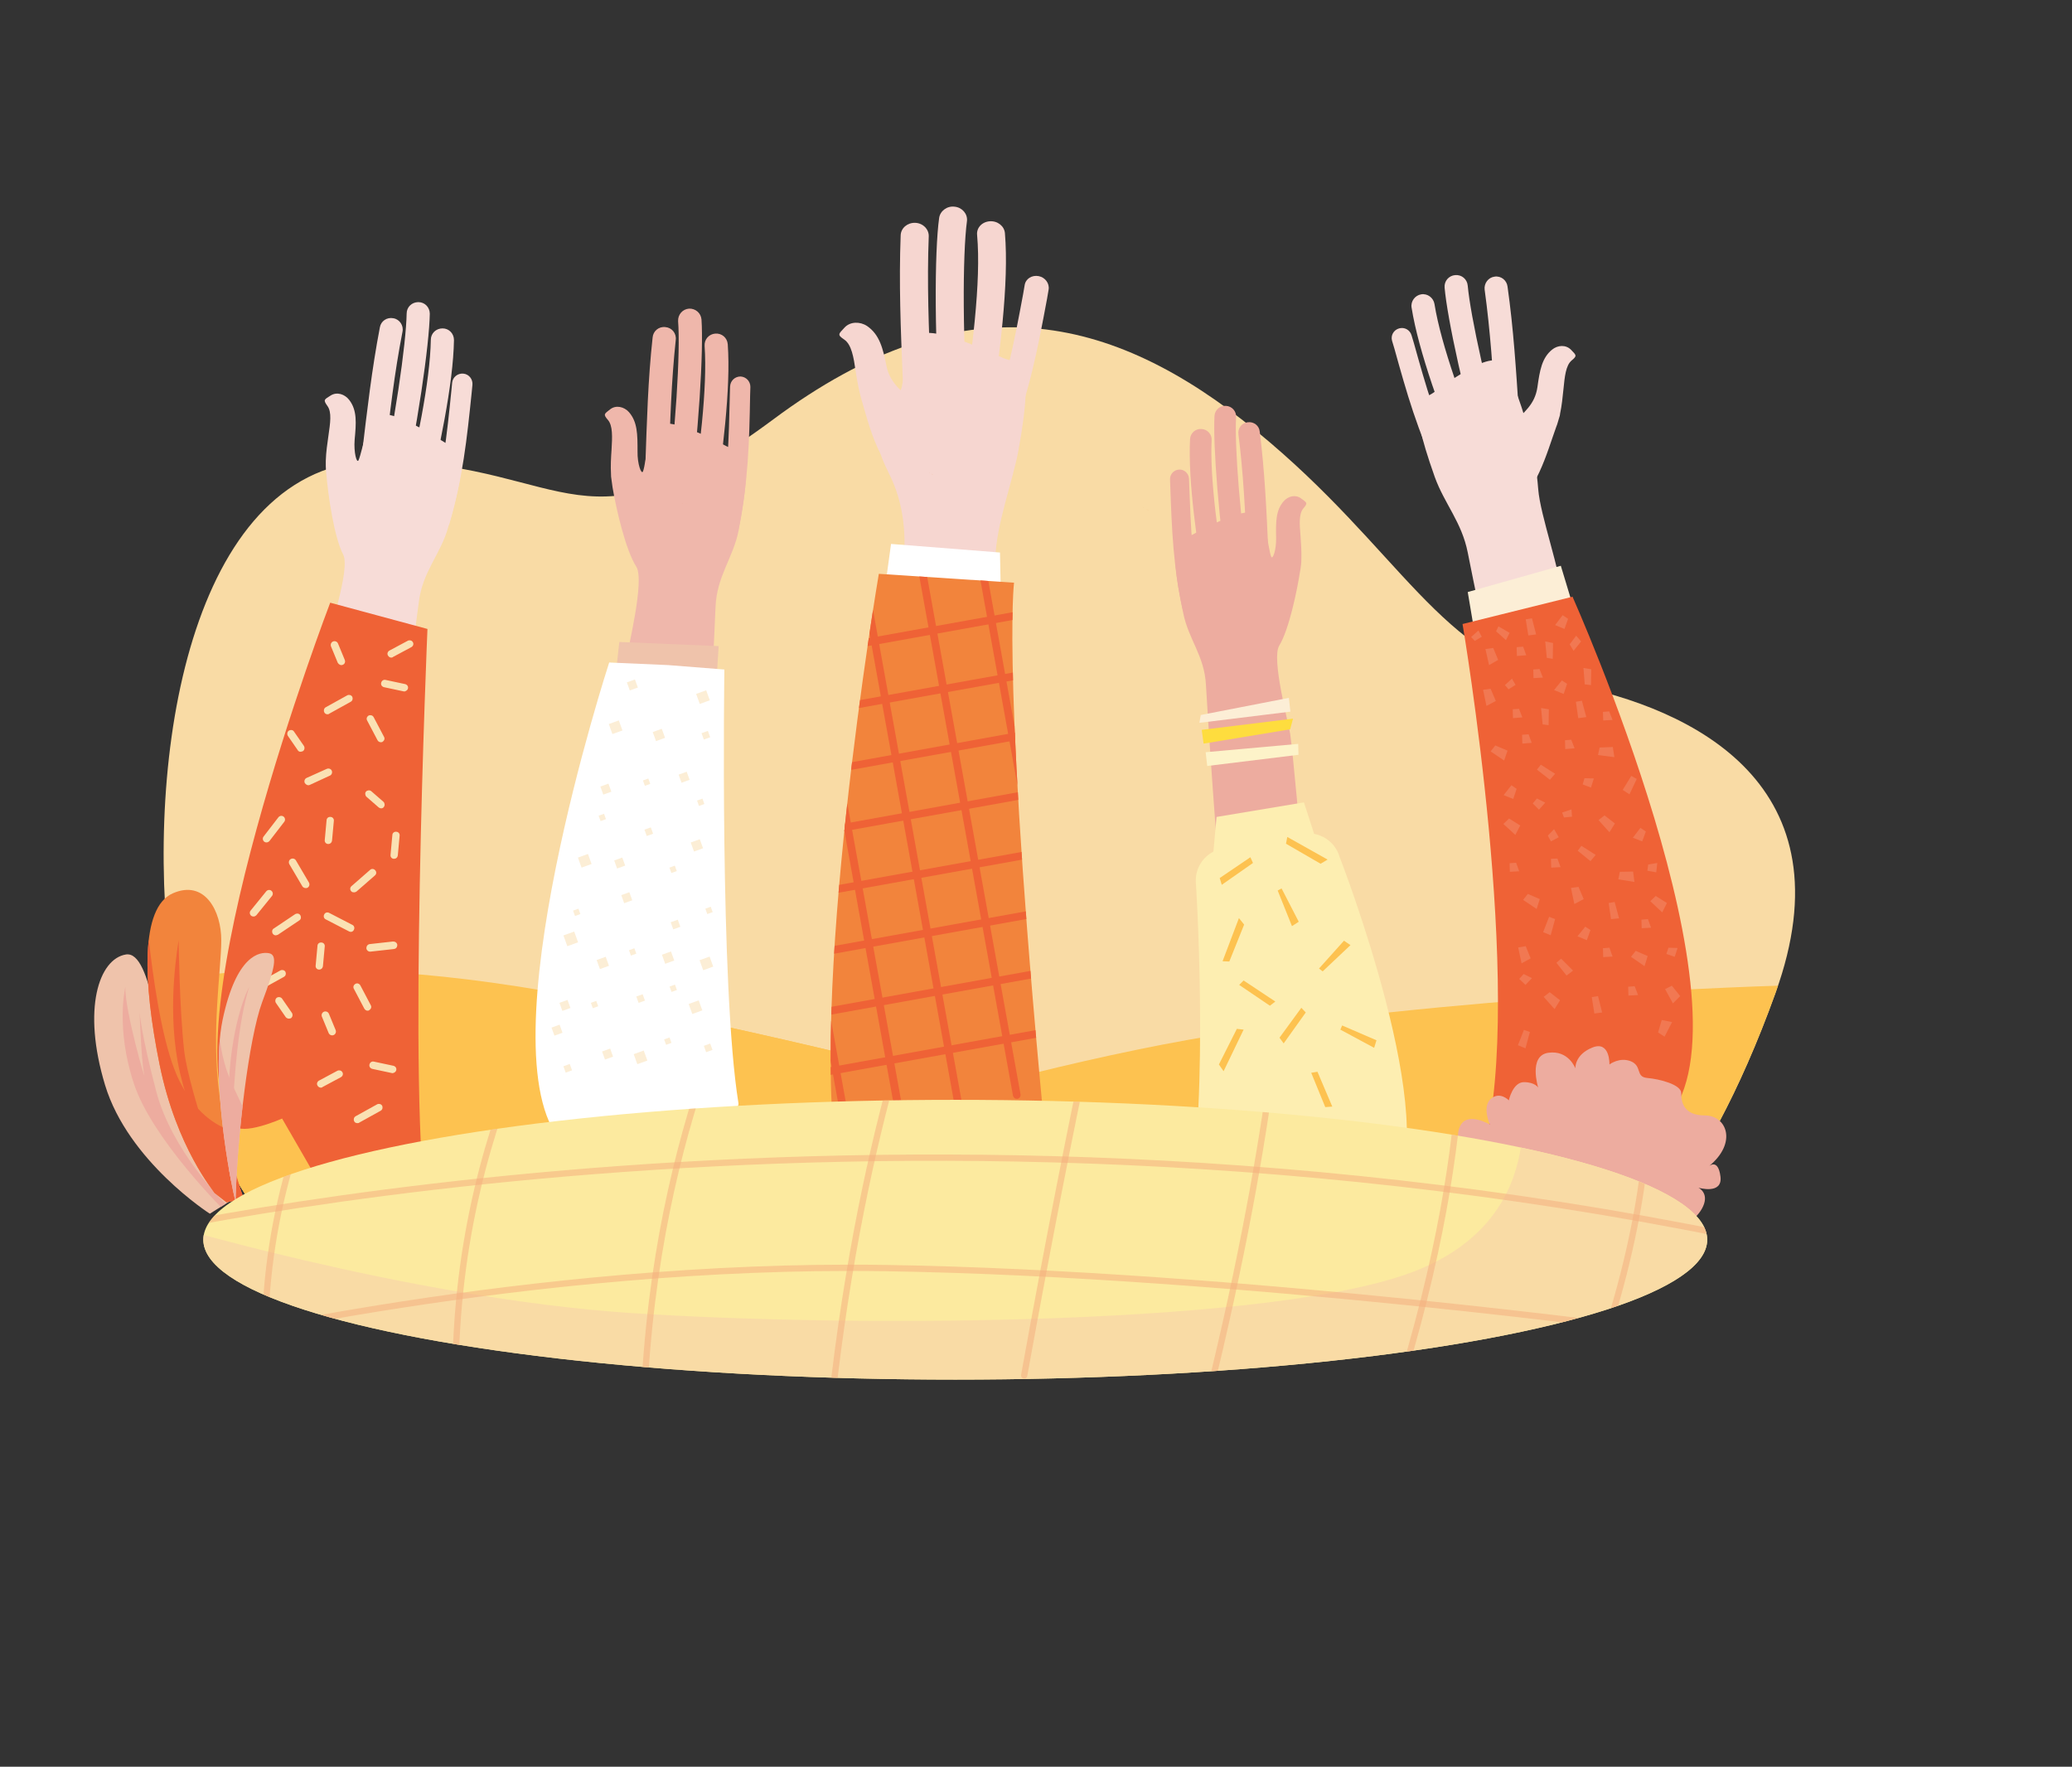 <?xml version="1.0" encoding="utf-8"?>
<!-- Generator: Adobe Illustrator 24.0.3, SVG Export Plug-In . SVG Version: 6.00 Build 0)  -->
<svg version="1.1" id="Layer_1" xmlns="http://www.w3.org/2000/svg" xmlns:xlink="http://www.w3.org/1999/xlink" x="0px" y="0px"
	 viewBox="0 0 796.9 679.5" style="enable-background:new 0 0 796.9 679.5;" xml:space="preserve">
<rect x="0" y="0" width="796.9" height="679.5" fill="#333333" stroke="none"/>
<style type="text/css">
	.st0{fill:#EFCB8E;}
	.st1{fill:url(#SVGID_1_);}
	.st2{fill:url(#SVGID_2_);}
	.st3{fill:url(#SVGID_3_);}
	.st4{clip-path:url(#XMLID_2_);}
	.st5{opacity:0.56;clip-path:url(#XMLID_3_);fill:#58841F;}
	.st6{clip-path:url(#XMLID_4_);fill:#FDC250;}
	.st7{fill:#EDAC9F;}
	.st8{fill:#FDEEB1;}
	.st9{fill:#FCEED6;}
	.st10{fill:#FDF3C9;}
	.st11{fill:#FEDD3E;}
	.st12{fill:#FDC250;}
	.st13{fill:#EFC3AB;}
	.st14{fill:#F2843C;}
	.st15{fill:#F6D6D0;}
	.st16{fill:#FFFFFF;}
	.st17{clip-path:url(#SVGID_5_);}
	.st18{fill:#EF6236;}
	.st19{fill:#EFB7AB;}
	.st20{fill:#F7DCD7;}
	.st21{fill:#FAE1B3;}
	.st22{fill:#F17852;}
	.st23{clip-path:url(#XMLID_6_);fill:#EDAC9F;}
	.st24{clip-path:url(#XMLID_7_);fill:#EF6236;}
	.st25{clip-path:url(#XMLID_8_);fill:#EDAC9F;}
	.st26{clip-path:url(#XMLID_9_);fill:#F9DBA5;}
	.st27{clip-path:url(#XMLID_9_);}
	
		.st28{opacity:0.53;fill:none;stroke:#F4AD7D;stroke-width:2.418;stroke-linecap:round;stroke-linejoin:round;stroke-miterlimit:10;}
	
		.st29{opacity:0.53;clip-path:url(#XMLID_9_);fill:none;stroke:#F4AD7D;stroke-width:2.418;stroke-linecap:round;stroke-linejoin:round;stroke-miterlimit:10;}
</style>
<rect x="1493.9" y="4953" class="st0" width="0.1" height="0.1"/>
<g>
	<g>
		<linearGradient id="SVGID_1_" gradientUnits="userSpaceOnUse" x1="488.19" y1="266.007" x2="422.712" y2="328.039">
			<stop  offset="0" style="stop-color:#F05A22"/>
			<stop  offset="1.320273e-02" style="stop-color:#F05B22"/>
			<stop  offset="0.353" style="stop-color:#F27021"/>
			<stop  offset="0.686" style="stop-color:#F47D20"/>
			<stop  offset="1" style="stop-color:#F48120"/>
		</linearGradient>
		<path class="st1" d="M486,336.8c-6.1,4.7-13.5,7.8-21.6,8.4c-21.2,1.6-39.7-14.2-41.3-35.5c-1.6-21.2,14.2-39.7,35.5-41.3
			c11.7-0.9,22.7,3.6,30.3,11.3l13.8-18c-12-11-28.4-17.2-45.9-15.8c-33.6,2.6-58.8,31.9-56.2,65.6c0.9,11.9,5.2,22.7,11.8,31.7
			C416.5,345,459.2,363.9,486,336.8z"/>
		<linearGradient id="SVGID_2_" gradientUnits="userSpaceOnUse" x1="429.036" y1="358.443" x2="428.925" y2="358.548">
			<stop  offset="0" style="stop-color:#F05A22"/>
			<stop  offset="1.320273e-02" style="stop-color:#F05B22"/>
			<stop  offset="0.353" style="stop-color:#F27021"/>
			<stop  offset="0.686" style="stop-color:#F47D20"/>
			<stop  offset="1" style="stop-color:#F48120"/>
		</linearGradient>
		<path class="st2" d="M429.3,358.7c-0.2-0.1-0.5-0.3-0.7-0.4C428.9,358.4,429.1,358.6,429.3,358.7z"/>
		<linearGradient id="SVGID_3_" gradientUnits="userSpaceOnUse" x1="431.91" y1="359.975" x2="431.602" y2="360.267">
			<stop  offset="0" style="stop-color:#F05A22"/>
			<stop  offset="1.320273e-02" style="stop-color:#F05B22"/>
			<stop  offset="0.353" style="stop-color:#F27021"/>
			<stop  offset="0.686" style="stop-color:#F47D20"/>
			<stop  offset="1" style="stop-color:#F48120"/>
		</linearGradient>
		<path class="st3" d="M432.6,360.6c-0.6-0.3-1.1-0.6-1.7-0.9C431.5,360,432,360.3,432.6,360.6z"/>
	</g>
	<g>
		<defs>
			<path id="XMLID_874_" d="M107.9,476.4c0,0-34.8-29.9-43.2-112.6S76.9,175,148.2,177.2s76.5,38.2,149.2-15.9s130-41.1,185.8,4.5
				s70.3,87.7,119.5,97.2c49.3,9.5,108.9,39.3,80.2,118.8c-28.6,79.5-60,100.7-60,100.7L107.9,476.4z"/>
		</defs>
		<use xlink:href="#XMLID_874_"  style="overflow:visible;fill:#F9DBA5;"/>
		<clipPath id="XMLID_2_">
			<use xlink:href="#XMLID_874_"  style="overflow:visible;"/>
		</clipPath>
		<g class="st4">
			<defs>
				<path id="XMLID_888_" d="M246.4,458.5c0,0,127.1-46.4,230.1-61.8c103-15.4,217.2-17.9,217.2-17.9L653.2,490
					c0,0-181.8,30.4-210.9,24.8C413.1,509.2,246.4,458.5,246.4,458.5z"/>
			</defs>
			<use xlink:href="#XMLID_888_"  style="overflow:visible;fill:#FDC250;"/>
			<clipPath id="XMLID_3_">
				<use xlink:href="#XMLID_888_"  style="overflow:visible;"/>
			</clipPath>
			<path class="st5" d="M398.6,392.9c0,0-37.2,30.7,2.2,40.8c39.4,10.1,240.7,15.5,272.2-8s-26.7,75.7-26.7,75.7l-130.5,16.6
				l-186.6-22.1c0,0-108.1-37.7-105.3-44.1C226.7,445.2,398.6,392.9,398.6,392.9z"/>
		</g>
		<g class="st4">
			<defs>
				<path id="XMLID_784_" d="M33,383.8c0,0,51.6-18.7,146.8-7.1c95.2,11.5,290.2,66,290.2,66L87.7,463.9L33,383.8z"/>
			</defs>
			<use xlink:href="#XMLID_784_"  style="overflow:visible;fill:#FDC250;"/>
			<clipPath id="XMLID_4_">
				<use xlink:href="#XMLID_784_"  style="overflow:visible;"/>
			</clipPath>
			<path class="st6" d="M30.6,412.5c0,0,46.1,8.4,154.3,5.1s72.9-45.2,72.9-45.2s179.5,44.5,209,66.5c29.4,21.9-98.4,15.1-98.4,15.1
				S52.1,469.6,50,465.5C47.9,461.3,30.6,412.5,30.6,412.5"/>
		</g>
	</g>
	<g>
		<g>
			<g>
				<g>
					<path class="st7" d="M489.5,238.9c-2.2-0.8-4.3-1.4-6.2-2c-0.8-0.2-1.6-0.5-2.4-0.7c-0.5-8.3-0.9-16.3-1.3-23.9
						c-0.7-15.6-1.4-30.4-3.3-45.3c-0.3-2.3,1.3-4.4,3.6-4.6c2.3-0.3,4.4,1.3,4.6,3.6c1.9,15.1,2.6,30.1,3.3,45.9
						C488.4,220.5,488.8,229.4,489.5,238.9z"/>
				</g>
				<g>
					<path class="st7" d="M481.5,230.4c-2.8,0.3-5.5,0.7-8.2,1.1c-4.7-31.5-6.8-60.6-6.2-71.5c0.1-2.3,2.1-4.1,4.4-3.9
						c2.3,0.1,4.1,2.1,3.9,4.4C474.8,171,476.8,199.6,481.5,230.4z"/>
				</g>
				<g>
					<path class="st7" d="M472.5,231.6c-2.8,0.4-5.5,0.9-8.2,1.4c-4.1-25.1-7.4-48.2-6.6-64.1c0.1-2.3,2.1-4.1,4.4-3.9
						c2.3,0.1,4.1,2.1,3.9,4.4C465.3,184.4,468.5,206.9,472.5,231.6z"/>
				</g>
				<g>
					<path class="st7" d="M462.1,233.4c-2.4,0.5-4.8,1-7.1,1.7c-3.8-17-4.3-31.4-4.9-47.8l-0.1-2.9c-0.1-2,1.5-3.7,3.5-3.8
						c2-0.1,3.7,1.5,3.8,3.5l0.1,2.9C458,203,458.5,217,462.1,233.4z"/>
				</g>
				<path class="st7" d="M458.5,205.7c26.8-14.5,26.7-8,28.5-0.7c0.4,1.6,1.3,7.7,1.9,9.1c0.6,1.3,2-2.6,1.9-7.2
					c-0.1-6-0.2-10.6,2.9-14.1c1.7-2,4.6-2.7,6.7-1.1c2.2,1.6,2.7,1.7,0.9,3.8c-1.8,2.1-1.5,6.1-1.1,10.8c0.2,2.7,0.4,5.7,0.3,8.9
					c0,0.3,0,1-0.1,1.9c-0.1,0.9-0.2,1.8-0.4,2.7c-1.2,7.7-4.3,22.5-8,28.5c-3.1,5,3.5,29.5,4.2,33.9
					c2.2,15.5,10.5,117.4,10.5,117.4c0.8,11.1-32.5,13-32.9,5.4c-1.5-30.8-6.8-86.6-10-141.7c-0.6-11.1-6.7-17.4-8.7-27.4
					C448.4,204.5,454.1,208.1,458.5,205.7z"/>
			</g>
			<polygon class="st8" points="466.5,329.5 506.2,323.1 501.5,308.6 467.9,314.2 			"/>
			<path class="st8" d="M457,463.1c-3.7,19.2,65.7,12,78.1-3.1c21-25.4-19.9-130.5-19.9-130.5c-1.8-6.1-7.9-9.9-14.2-8.8l-30.9,5.7
				c-6.1,1.1-10.4,6.5-10.2,12.7C460,339.1,465.1,421.5,457,463.1z"/>
			<polygon class="st9" points="461.3,278 496.3,273.7 495.7,268.4 461.8,275 			"/>
			<polygon class="st10" points="464.3,294.6 499.4,290.3 499.3,286.1 463.7,289.3 			"/>
			<polygon class="st11" points="462.9,286 496.2,280.5 497.3,276.4 462.2,280.7 			"/>
			<polygon class="st12" points="510.6,330.6 495.1,321.9 494.6,324.5 507.9,332.2 			"/>
			<polygon class="st12" points="470.6,412 478.3,396 475.7,395.7 468.8,409.4 			"/>
			<polygon class="st12" points="480.9,329.7 481.9,331.9 469.9,340.3 469.1,337.7 			"/>
			<polygon class="st12" points="500.5,387.6 502.2,389.4 493.7,401.3 492.1,399.1 			"/>
			<polygon class="st13" points="486.5,455.2 488.6,453.9 498.9,464.3 496.5,465.5 			"/>
			<polygon class="st13" points="477.6,433.2 479.2,435 470.8,446.9 469.2,444.7 			"/>
			<polygon class="st12" points="492.9,341.7 491.4,342.5 496.9,356.2 499.5,354.5 			"/>
			<polygon class="st12" points="516.2,394.4 515.5,396 528.5,403 529.4,400.1 			"/>
			<polygon class="st12" points="476.5,353.1 470.2,369.7 472.8,369.8 478.5,355.6 			"/>
			<polygon class="st13" points="529,434.7 522.7,451.3 525.3,451.4 531,437.1 			"/>
			<polygon class="st12" points="476.6,378.8 478.3,377.1 490.5,385.2 488.4,386.8 			"/>
			<polygon class="st12" points="504.3,412.6 506.7,412.2 512.4,425.6 509.7,425.8 			"/>
			<polygon class="st12" points="507.3,372.5 508.7,373.6 519.4,363.5 516.9,361.8 			"/>
			<g>
				<g>
					<path class="st14" d="M439.9,195.3c-0.1-0.1-0.3-0.2-0.4-0.3C439.7,195.1,439.8,195.2,439.9,195.3z"/>
					<path class="st14" d="M441.9,196.4c-0.3-0.2-0.7-0.4-1-0.6C441.3,196,441.6,196.2,441.9,196.4z"/>
				</g>
			</g>
		</g>
	</g>
	<g>
		<g>
			<g>
				<g>
					<path class="st15" d="M348.3,177.4c2.7-1.1,5.4-2.1,7.7-2.9c1-0.4,2-0.7,3-1c-0.2-10-0.6-19.4-1-28.5
						c-0.8-18.7-1.5-36.3-0.8-54.1c0.1-2.7-2.2-5.1-5.2-5.2c-3-0.1-5.5,2-5.6,4.8c-0.7,18.2,0,36,0.8,54.9
						C347.6,155.4,348.1,166.1,348.3,177.4z"/>
				</g>
			</g>
			<g>
				<g>
					<path class="st15" d="M372.9,168.8c-3.6,0.1-7.1,0.3-10.7,0.6c-3-37.8-2.8-72.7-1-85.6c0.4-2.7,3.1-4.7,6-4.3
						c2.9,0.3,5,2.8,4.7,5.5C370.2,97.6,370,131.8,372.9,168.8z"/>
				</g>
			</g>
			<g>
				<g>
					<path class="st15" d="M369.5,164.7c3.6,0.5,7.1,1,10.6,1.6c4.5-30,8-57.6,6.4-76.6c-0.2-2.7-2.8-4.8-5.8-4.6
						c-3,0.2-5.2,2.5-4.9,5.3C377.4,108.3,373.9,135.2,369.5,164.7z"/>
				</g>
			</g>
			<g>
				<g>
					<path class="st15" d="M379.4,167c3,1.1,5.9,2.2,8.8,3.4c7.7-19.3,10.9-36.2,14.5-55.5l0.6-3.5c0.4-2.4-1.3-4.7-3.8-5.2
						c-2.6-0.5-5,1-5.4,3.4l-0.6,3.5C390,131.9,386.9,148.4,379.4,167z"/>
				</g>
			</g>
			<path class="st15" d="M347.3,219.6c1.4-13.1,0.6-25.6-5.4-37.5c-1.9-3.9-3.8-7.9-4.2-12.2c-0.3-3.1,0.4-6.4,2.2-8.9
				c0.8-1.2,2.1-1.8,2.9-2.9c1-1.4,1.5-3.6,2.3-5.2c0.9-1.8,1.7-3.3,1.9-5c0.6-2.5,1.3-8.4,1.7-10.1c2-8.9,1.6-16.5,36.9-0.2
				c5.8,2.7,12.9-1.7,6.1,35.6c-2.2,12-8.6,28.6-8.9,41.8c-1.3,65.9-6.4,123.8-6.6,160.5c-0.1,9.1-43.2,8-42.7-5.3
				C333.5,370.2,345.3,238.2,347.3,219.6z"/>
			<path class="st15" d="M345.3,149c2,2.1,4.4,4,6.9,5.7c5.5,3.9,11.2,7,15.1,12.8c4.2,6.4,5.5,16.5-2.3,20.7
				c-10.8,5.8-21.2-4.1-26-13c-3.7-6.9-5.6-14.5-7.8-22c-1-3.6-1.6-7.2-2.1-10.4c-0.8-5.5-1.6-10.3-4.4-12.2
				c-2.8-1.9-2.2-2.1,0.1-4.6c2.2-2.4,6-2.4,8.7-0.6c4.8,3.3,6.1,8.6,7.5,15.6C341.7,144.3,343.3,146.8,345.3,149z"/>
			<g>
				<polygon class="st16" points="340.5,225.2 384.9,227.9 384.6,212.5 342.7,209.2 				"/>
				<path class="st14" d="M323.1,454.1c4.3,21.2,81.5,9.8,79.8-7.9C385,263.2,390,224.1,390,224.1l-52-3.4
					C338,220.7,309.6,387.7,323.1,454.1z"/>
			</g>
			<g>
				<defs>
					<path id="SVGID_4_" d="M323.1,454.1c4.3,21.2,81.5,9.8,79.8-7.9C385,263.2,390,224.1,390,224.1l-52-3.4
						C338,220.7,309.6,387.7,323.1,454.1z"/>
				</defs>
				<clipPath id="SVGID_5_">
					<use xlink:href="#SVGID_4_"  style="overflow:visible;"/>
				</clipPath>
				<g class="st17">
					<g>
						<g>
							<path class="st18" d="M305.4,253.6l84.9-15.3c0.8-0.1,1.3-0.9,1.2-1.7c-0.1-0.8-0.9-1.3-1.7-1.2l-84.9,15.3
								c-0.8,0.1-1.3,0.9-1.2,1.7C303.9,253.3,304.6,253.8,305.4,253.6z"/>
						</g>
						<g>
							<path class="st18" d="M309.4,276.1l84.9-15.3c0.8-0.1,1.3-0.9,1.2-1.7c-0.1-0.8-0.9-1.3-1.7-1.2l-84.9,15.3
								c-0.8,0.1-1.3,0.9-1.2,1.7C307.9,275.7,308.7,276.2,309.4,276.1z"/>
						</g>
						<g>
							<path class="st18" d="M313.5,298.6l84.9-15.3c0.8-0.1,1.3-0.9,1.2-1.7c-0.1-0.8-0.9-1.3-1.7-1.2L313,295.8
								c-0.8,0.1-1.3,0.9-1.2,1.7C312,298.2,312.7,298.7,313.5,298.6z"/>
						</g>
						<g>
							<path class="st18" d="M317.5,321l84.9-15.3c0.8-0.1,1.3-0.9,1.2-1.7c-0.1-0.8-0.9-1.3-1.7-1.2L317,318.2
								c-0.8,0.1-1.3,0.9-1.2,1.7C316,320.6,316.8,321.2,317.5,321z"/>
						</g>
						<g>
							<path class="st18" d="M301.2,347.2l105.3-19c0.8-0.1,1.3-0.9,1.2-1.7c-0.1-0.8-0.9-1.3-1.7-1.2l-105.3,19
								c-0.8,0.1-1.3,0.9-1.2,1.7C299.7,346.8,300.5,347.3,301.2,347.2z"/>
						</g>
						<g>
							<path class="st18" d="M305.3,369.6l105.3-19c0.8-0.1,1.3-0.9,1.2-1.7c-0.1-0.8-0.9-1.3-1.7-1.2l-105.3,19
								c-0.8,0.1-1.3,0.9-1.2,1.7C303.8,369.2,304.5,369.8,305.3,369.6z"/>
						</g>
						<g>
							<path class="st18" d="M309.3,392.1l105.3-19c0.8-0.1,1.3-0.9,1.2-1.7c-0.1-0.8-0.9-1.3-1.7-1.2l-105.3,19
								c-0.8,0.1-1.3,0.9-1.2,1.7C307.8,391.7,308.6,392.2,309.3,392.1z"/>
						</g>
						<g>
							<path class="st18" d="M313.4,414.5l105.3-19c0.8-0.1,1.3-0.9,1.2-1.7c-0.1-0.8-0.9-1.3-1.7-1.2l-105.3,19
								c-0.8,0.1-1.3,0.9-1.2,1.7C311.9,414.2,312.6,414.7,313.4,414.5z"/>
						</g>
					</g>
					<g>
						<g>
							<path class="st18" d="M346.4,430.7c0.8-0.1,1.3-0.9,1.2-1.7L311.4,229c-0.1-0.8-0.9-1.3-1.7-1.2c-0.8,0.1-1.3,0.9-1.2,1.7
								l36.1,200.1C344.9,430.3,345.6,430.8,346.4,430.7z"/>
						</g>
						<g>
							<path class="st18" d="M325.7,434.4c0.8-0.1,1.3-0.9,1.2-1.7l-36.1-200.1c-0.1-0.8-0.9-1.3-1.7-1.2c-0.8,0.1-1.3,0.9-1.2,1.7
								L324,433.3C324.2,434.1,324.9,434.6,325.7,434.4z"/>
						</g>
						<g>
							<path class="st18" d="M368.9,426.6c0.8-0.1,1.3-0.9,1.2-1.7l-36.1-200.1c-0.1-0.8-0.9-1.3-1.7-1.2c-0.8,0.1-1.3,0.9-1.2,1.7
								l36.1,200.1C367.3,426.3,368.1,426.8,368.9,426.6z"/>
						</g>
						<g>
							<path class="st18" d="M391.3,422.6c0.8-0.1,1.3-0.9,1.2-1.7l-36.1-200.1c-0.1-0.8-0.9-1.3-1.7-1.2c-0.8,0.1-1.3,0.9-1.2,1.7
								l36.1,200.1C389.8,422.2,390.5,422.7,391.3,422.6z"/>
						</g>
						<g>
							<path class="st18" d="M413.8,418.5c0.8-0.1,1.3-0.9,1.2-1.7l-36.1-200.1c-0.1-0.8-0.9-1.3-1.7-1.2c-0.8,0.1-1.3,0.9-1.2,1.7
								l36.1,200.1C412.3,418.2,413,418.7,413.8,418.5z"/>
						</g>
					</g>
				</g>
			</g>
		</g>
		<g>
			<g>
				<path class="st14" d="M357.6,181.8c-0.1-0.1-0.2-0.1-0.3-0.2C357.4,181.7,357.5,181.8,357.6,181.8z"/>
				<path class="st14" d="M358.9,182.6c-0.2-0.1-0.5-0.2-0.7-0.4C358.5,182.4,358.7,182.5,358.9,182.6z"/>
			</g>
		</g>
	</g>
	<g>
		<g>
			<g>
				<g>
					<path class="st19" d="M247.2,207.9c2.3-0.9,4.6-1.6,6.6-2.2c0.8-0.3,1.7-0.5,2.5-0.8c0.4-8.9,0.7-17.4,0.9-25.6
						c0.5-16.8,1-32.6,2.7-48.6c0.3-2.5-1.5-4.7-4-4.9c-2.5-0.3-4.7,1.5-4.9,4c-1.8,16.3-2.2,32.3-2.8,49.2
						C248,188.2,247.7,197.8,247.2,207.9z"/>
				</g>
				<g>
					<path class="st19" d="M255.6,198.7c3,0.3,5.9,0.6,8.8,1c4.5-33.8,6.2-65.1,5.4-76.8c-0.2-2.5-2.3-4.3-4.8-4.2
						c-2.5,0.2-4.3,2.3-4.2,4.8C261.7,134.9,260,165.6,255.6,198.7z"/>
				</g>
				<g>
					<path class="st19" d="M265.2,199.8c3,0.4,5.9,0.9,8.8,1.4c4-27,7.1-51.8,5.9-68.8c-0.2-2.5-2.3-4.3-4.8-4.1
						c-2.5,0.2-4.3,2.3-4.1,4.8C272.1,149.2,269.1,173.3,265.2,199.8z"/>
				</g>
				<g>
					<path class="st19" d="M276.4,201.6c2.6,0.5,5.1,1,7.7,1.7c3.7-18.3,4.1-33.7,4.4-51.3l0.1-3.2c0-2.2-1.7-3.9-3.8-4
						c-2.2,0-3.9,1.7-4,3.8l-0.1,3.2C280.3,168.9,280,183.9,276.4,201.6z"/>
				</g>
				<path class="st19" d="M279.8,171.8c-29-15.1-28.7-8.2-30.6-0.2c-0.4,1.7-1.3,8.3-1.9,9.7c-0.6,1.4-2.2-2.8-2.1-7.7
					c0-6.5,0-11.3-3.3-15.1c-1.9-2.1-5-2.8-7.2-1.1c-2.3,1.8-2.8,1.9-0.9,4.1c1.9,2.2,1.7,6.5,1.4,11.5c-0.2,2.9-0.4,6.1-0.2,9.5
					c0,0.4,0,1.1,0.2,2.1c0.1,1,0.3,1.9,0.4,2.9c1.4,8.3,5,24,9.1,30.4c3.4,5.3-3.3,31.7-3.9,36.4c-2.1,16.6-9.2,126-9.2,126
					c-0.7,11.9,35.1,13.3,35.3,5.2c1-33,5.8-92.9,8.3-152.1c0.5-11.9,6.8-18.8,8.9-29.5C290.5,170.4,284.5,174.3,279.8,171.8z"/>
			</g>
		</g>
		<g>
			<g>
				<g>
					<path class="st14" d="M262.6,193.6c-0.1,0-0.3,0-0.4-0.1C262.3,193.5,262.4,193.6,262.6,193.6z"/>
					<path class="st14" d="M264.6,193.8c-0.3,0-0.7-0.1-1-0.1C263.9,193.7,264.2,193.8,264.6,193.8z"/>
				</g>
			</g>
		</g>
		<g>
			<polygon class="st13" points="232.8,295.2 273.3,297.1 276.4,248.5 238.2,246.9 			"/>
			<path class="st16" d="M216,439.2c-30.5-34.8,18.3-184.4,18.3-184.4l22.7,1v0l21.6,1.7c0,0-1.8,122.4,5.4,166.7
				c1.1,6.8-36.3,16-36.3,16S221.2,445.2,216,439.2z"/>
			
				<rect x="268.5" y="266.2" transform="matrix(-0.941 0.34 -0.34 -0.941 616.159 428.548)" class="st9" width="4.1" height="4.1"/>
			
				<rect x="241.8" y="261.9" transform="matrix(-0.941 0.34 -0.34 -0.941 561.902 428.666)" class="st9" width="3.3" height="3.3"/>
			
				<rect x="212.8" y="394.7" transform="matrix(-0.941 0.34 -0.34 -0.941 550.787 696.263)" class="st9" width="3.3" height="3.3"/>
			
				<rect x="237" y="330.4" transform="matrix(-0.941 0.34 -0.34 -0.941 575.801 563.245)" class="st9" width="3.3" height="3.3"/>
			
				<rect x="251.9" y="280.9" transform="matrix(-0.941 0.34 -0.34 -0.941 588.328 462.453)" class="st9" width="3.7" height="3.7"/>
			
				<rect x="231.6" y="302" transform="matrix(-0.941 0.34 -0.34 -0.941 555.747 509.933)" class="st9" width="3.3" height="3.3"/>
			
				<rect x="261.6" y="297.4" transform="matrix(-0.941 0.34 -0.34 -0.941 612.511 490.825)" class="st9" width="3.3" height="3.3"/>
			
				<rect x="248.4" y="318.7" transform="matrix(-0.941 0.34 -0.34 -0.941 593.288 536.097)" class="st9" width="2.6" height="2.6"/>
			
				<rect x="271.3" y="401.9" transform="matrix(-0.941 0.34 -0.34 -0.941 665.971 689.742)" class="st9" width="2.6" height="2.6"/>
			
				<rect x="270.5" y="281.6" transform="matrix(-0.941 0.34 -0.34 -0.941 623.426 456.566)" class="st9" width="2.6" height="2.6"/>
			
				<rect x="266.4" y="323.4" transform="matrix(-0.941 0.34 -0.34 -0.941 631.035 539.993)" class="st9" width="3.7" height="3.7"/>
			
				<rect x="223.2" y="329.2" transform="matrix(-0.941 0.34 -0.34 -0.941 549.485 566.184)" class="st9" width="4.1" height="4.1"/>
			
				<rect x="244.6" y="404.7" transform="matrix(-0.941 0.34 -0.34 -0.941 616.745 705.555)" class="st9" width="4.1" height="4.1"/>
			
				<rect x="265.8" y="385.4" transform="matrix(-0.941 0.34 -0.34 -0.941 651.271 660.885)" class="st9" width="4.1" height="4.1"/>
			
				<rect x="234.9" y="277.7" transform="matrix(-0.941 0.34 -0.34 -0.941 554.856 462.381)" class="st9" width="4.1" height="4.1"/>
			
				<rect x="239.6" y="343.7" transform="matrix(-0.941 0.34 -0.34 -0.941 585.492 588.21)" class="st9" width="3.3" height="3.3"/>
			
				<rect x="232.3" y="403.9" transform="matrix(-0.941 0.34 -0.34 -0.941 591.711 707.476)" class="st9" width="3.3" height="3.3"/>
			
				<rect x="217.6" y="358.9" transform="matrix(-0.941 0.34 -0.34 -0.941 549.123 626.159)" class="st9" width="4.4" height="4.4"/>
			
				<rect x="230.3" y="368.5" transform="matrix(-0.941 0.34 -0.34 -0.941 576.216 639.911)" class="st9" width="3.7" height="3.7"/>
			
				<rect x="215.8" y="385.2" transform="matrix(-0.941 0.34 -0.34 -0.941 553.428 676.779)" class="st9" width="3.3" height="3.3"/>
			
				<rect x="258.6" y="354.1" transform="matrix(-0.941 0.34 -0.34 -0.941 625.404 601.734)" class="st9" width="2.9" height="2.9"/>
			
				<rect x="257.9" y="333.3" transform="matrix(-0.941 0.34 -0.34 -0.941 616.295 560.965)" class="st9" width="2.2" height="2.2"/>
			
				<rect x="271.9" y="349" transform="matrix(-0.941 0.34 -0.34 -0.941 648.618 586.769)" class="st9" width="2.2" height="2.2"/>
			
				<rect x="220.8" y="349.8" transform="matrix(-0.941 0.34 -0.34 -0.941 549.921 605.638)" class="st9" width="2.2" height="2.2"/>
			
				<rect x="256" y="399.4" transform="matrix(-0.941 0.34 -0.34 -0.941 634.941 689.886)" class="st9" width="2.2" height="2.2"/>
			
				<rect x="247.8" y="299.8" transform="matrix(-0.941 0.34 -0.34 -0.941 585.206 499.346)" class="st9" width="2.2" height="2.2"/>
			
				<rect x="230.8" y="313.4" transform="matrix(-0.941 0.34 -0.34 -0.941 556.798 531.484)" class="st9" width="2.2" height="2.2"/>
			
				<rect x="268.6" y="307.6" transform="matrix(-0.941 0.34 -0.34 -0.941 628.239 507.352)" class="st9" width="2.2" height="2.2"/>
			
				<rect x="269.9" y="368.7" transform="matrix(-0.941 0.34 -0.34 -0.941 653.642 626.942)" class="st9" width="4.1" height="4.1"/>
			
				<rect x="245.4" y="382.8" transform="matrix(-0.941 0.34 -0.34 -0.941 609.129 661.611)" class="st9" width="2.6" height="2.6"/>
			
				<rect x="217.3" y="409.6" transform="matrix(-0.941 0.34 -0.34 -0.941 563.757 723.205)" class="st9" width="2.6" height="2.6"/>
			
				<rect x="242.4" y="365.2" transform="matrix(-0.941 0.34 -0.34 -0.941 596.995 628.019)" class="st9" width="2.2" height="2.2"/>
			
				<rect x="227.8" y="385.3" transform="matrix(-0.941 0.34 -0.34 -0.941 575.428 672.128)" class="st9" width="2.2" height="2.2"/>
			
				<rect x="258" y="379.1" transform="matrix(-0.941 0.34 -0.34 -0.941 632.014 649.771)" class="st9" width="2.2" height="2.2"/>
			
				<rect x="255.4" y="366.5" transform="matrix(-0.941 0.34 -0.34 -0.941 624.26 627.46)" class="st9" width="3.7" height="3.7"/>
		</g>
	</g>
	<g>
		<g>
			<g>
				<g>
					<path class="st20" d="M135.6,203.4c2.4-0.7,4.7-1.2,6.7-1.6c0.8-0.2,1.7-0.4,2.6-0.6c1.2-8.9,2.1-17.3,3.1-25.4
						c1.9-16.7,3.7-32.4,6.8-48.2c0.5-2.4-1.1-4.8-3.5-5.2c-2.5-0.5-4.8,1.1-5.2,3.5c-3.1,16.1-4.9,32-6.9,48.8
						C138.1,183.8,137,193.4,135.6,203.4z"/>
				</g>
			</g>
			<g>
				<path class="st20" d="M144.8,195c2.9,0.5,5.8,1.1,8.7,1.7c7.3-33.3,11.6-64.4,11.8-76c0-2.5-1.9-4.5-4.4-4.5
					c-2.5,0-4.5,1.9-4.5,4.4C156.2,131.9,152,162.3,144.8,195z"/>
			</g>
			<g>
				<g>
					<path class="st20" d="M154.2,196.8c2.9,0.6,5.8,1.3,8.7,2.1c6.2-26.6,11.4-51,11.7-68.1c0-2.5-1.9-4.5-4.4-4.5
						c-2.5,0-4.5,1.9-4.5,4.4C165.4,147,160.3,170.8,154.2,196.8z"/>
				</g>
			</g>
			<g>
				<g>
					<path class="st20" d="M165.2,199.6c2.5,0.7,5,1.5,7.5,2.3c5.3-17.9,6.9-33.3,8.7-50.8l0.3-3.1c0.2-2.1-1.3-4.1-3.5-4.3
						c-2.1-0.2-4.1,1.3-4.3,3.5l-0.3,3.1C171.9,167.3,170.3,182.3,165.2,199.6z"/>
				</g>
			</g>
			<path class="st20" d="M171.1,170.2c-27.6-17.4-27.9-10.5-30.5-2.8c-0.5,1.6-2,8.1-2.7,9.6c-0.7,1.4-1.9-3-1.5-7.9
				c0.6-6.4,1-11.3-2.1-15.3c-1.7-2.2-4.7-3.2-7.1-1.7c-2.5,1.6-3,1.6-1.3,4c1.8,2.4,1.1,6.7,0.4,11.6c-0.4,2.9-0.9,6.1-1,9.5
				c0,0.4,0,1.1,0,2.1c0,1,0.1,1.9,0.2,2.9c0.7,8.4,3,24.4,6.5,31.1c2.9,5.6-5.9,31.3-6.9,36c-3.5,16.4-19.8,124.8-19.8,124.8
				c-1.7,11.8,33.8,16.2,34.8,8.2c3.8-32.8,13.5-92.1,21-150.9c1.5-11.8,8.4-18.2,11.3-28.7C182,169.7,175.7,173.1,171.1,170.2z"/>
			<path class="st18" d="M164.4,241.9L127,231.8c0,0-63,164.7-37.2,200.9c3.2,4.4,18.7-2.5,18.7-2.5l15.7,27.2
				c0,0,42.2,18.8,40.3,9.7C156.5,427.9,164.4,241.9,164.4,241.9z"/>
			<g>
				<g>
					<path class="st21" d="M151,252.8c0,0,0.1,0,0.1-0.1l7.1-3.8c0.7-0.4,1-1.2,0.6-1.9c-0.4-0.7-1.2-0.9-1.9-0.6l-7.1,3.8
						c-0.7,0.4-1,1.2-0.6,1.9C149.6,252.8,150.3,253.1,151,252.8z"/>
				</g>
			</g>
			<g>
				<g>
					<path class="st21" d="M123.9,418.2c0,0,0.1,0,0.1-0.1l7.1-3.8c0.7-0.4,1-1.2,0.6-1.9c-0.4-0.7-1.2-0.9-1.9-0.6l-7.1,3.8
						c-0.7,0.4-1,1.2-0.6,1.9C122.5,418.2,123.3,418.5,123.9,418.2z"/>
				</g>
			</g>
			<g>
				<g>
					<path class="st21" d="M131.8,255.7c0.8-0.3,1.1-1.1,0.8-1.9l-2.6-6.3c-0.3-0.7-1.1-1.1-1.9-0.8c0,0,0,0,0,0
						c-0.7,0.3-1.1,1.1-0.8,1.9l2.6,6.3C130.3,255.6,131.1,256,131.8,255.7z"/>
				</g>
			</g>
			<g>
				<g>
					<path class="st21" d="M128.3,398.1C128.3,398.1,128.3,398.1,128.3,398.1c0.7-0.3,1.1-1.1,0.8-1.9l-2.6-6.3
						c-0.3-0.7-1.1-1.1-1.9-0.8c0,0,0,0,0,0c-0.7,0.3-1.1,1.1-0.8,1.9l2.6,6.3C126.7,398,127.5,398.4,128.3,398.1z"/>
				</g>
			</g>
			<g>
				<g>
					<path class="st21" d="M126.5,274.6c0,0,0.1,0,0.1-0.1l8.3-4.6c0.7-0.4,0.9-1.2,0.6-1.9c-0.4-0.7-1.2-0.9-1.9-0.6l-8.3,4.6
						c-0.7,0.4-0.9,1.2-0.6,1.9C125,274.6,125.8,274.9,126.5,274.6z"/>
				</g>
			</g>
			<g>
				<g>
					<path class="st21" d="M138,431.9c0,0,0.1,0,0.1-0.1l8.3-4.6c0.7-0.4,0.9-1.2,0.6-1.9c-0.4-0.7-1.2-0.9-1.9-0.6l-8.3,4.6
						c-0.7,0.4-0.9,1.2-0.6,1.9C136.5,431.9,137.3,432.1,138,431.9z"/>
				</g>
			</g>
			<g>
				<g>
					<path class="st21" d="M100.8,380.4c0,0,0.1,0,0.1-0.1l8.3-4.6c0.7-0.4,0.9-1.2,0.6-1.9c-0.4-0.7-1.2-0.9-1.9-0.6l-8.3,4.6
						c-0.7,0.4-0.9,1.2-0.6,1.9C99.3,380.4,100.1,380.7,100.8,380.4z"/>
				</g>
			</g>
			<g>
				<g>
					<path class="st21" d="M147,285.4c0,0,0.1,0,0.1-0.1c0.7-0.4,1-1.2,0.6-1.9l-4-7.6c-0.4-0.7-1.2-0.9-1.9-0.6
						c-0.7,0.4-1,1.2-0.6,1.9l4,7.6C145.6,285.4,146.3,285.6,147,285.4z"/>
				</g>
			</g>
			<g>
				<g>
					<path class="st21" d="M141.9,388.6c0,0,0.1,0,0.1-0.1c0.7-0.4,1-1.2,0.6-1.9l-4-7.6c-0.4-0.7-1.2-1-1.9-0.6
						c-0.7,0.4-1,1.2-0.6,1.9l4,7.6C140.5,388.6,141.2,388.9,141.9,388.6z"/>
				</g>
			</g>
			<g>
				<g>
					<path class="st21" d="M119.1,301.9C119.1,301.9,119.1,301.8,119.1,301.9l7.8-3.6c0.7-0.3,1-1.2,0.7-1.9c-0.3-0.7-1.2-1-1.9-0.7
						l-7.8,3.5c-0.7,0.3-1,1.2-0.7,1.9C117.6,301.8,118.4,302.2,119.1,301.9z"/>
				</g>
			</g>
			<g>
				<g>
					<path class="st21" d="M116.2,289c0.1,0,0.2-0.1,0.3-0.1c0.6-0.4,0.8-1.3,0.4-2l-3.8-5.5c-0.4-0.7-1.3-0.8-2-0.4
						c-0.6,0.4-0.8,1.3-0.4,2l3.8,5.5C114.8,289.1,115.5,289.3,116.2,289z"/>
				</g>
			</g>
			<g>
				<g>
					<path class="st21" d="M111.6,391.7c0.1,0,0.2-0.1,0.3-0.1c0.6-0.4,0.8-1.3,0.4-2l-3.8-5.5c-0.4-0.6-1.3-0.8-2-0.4
						c-0.6,0.4-0.8,1.3-0.4,2l3.8,5.5C110.3,391.7,111,391.9,111.6,391.7z"/>
				</g>
			</g>
			<g>
				<g>
					<path class="st21" d="M147.1,310.8c0.2-0.1,0.4-0.2,0.5-0.4c0.5-0.6,0.4-1.5-0.1-2l-4.7-4.1c-0.6-0.5-1.5-0.4-2,0.1
						s-0.4,1.5,0.1,2l4.7,4.1C146.1,310.9,146.6,311,147.1,310.8z"/>
				</g>
			</g>
			<g>
				<g>
					<path class="st21" d="M156,265.8c0.4-0.2,0.8-0.5,0.9-1c0.2-0.8-0.3-1.5-1.1-1.7l-7.5-1.6c-0.8-0.2-1.5,0.3-1.7,1.1
						c-0.2,0.8,0.3,1.5,1.1,1.7l7.5,1.6C155.5,266,155.8,265.9,156,265.8z"/>
				</g>
			</g>
			<g>
				<g>
					<path class="st21" d="M151.5,412.6c0.4-0.2,0.8-0.5,0.9-1c0.2-0.8-0.3-1.5-1.1-1.7l-7.5-1.6c-0.8-0.2-1.5,0.3-1.7,1.1
						c-0.2,0.8,0.3,1.5,1.1,1.7l7.5,1.6C150.9,412.8,151.2,412.7,151.5,412.6z"/>
				</g>
			</g>
			<g>
				<g>
					<path class="st21" d="M126.8,324.5c0.5-0.2,0.8-0.6,0.9-1.2l0.7-7.6c0.1-0.8-0.5-1.5-1.3-1.5c-0.8-0.1-1.5,0.5-1.5,1.3
						l-0.7,7.6c-0.1,0.8,0.5,1.5,1.3,1.5C126.3,324.6,126.6,324.6,126.8,324.5z"/>
				</g>
			</g>
			<g>
				<g>
					<path class="st21" d="M123.3,372.8c0.5-0.2,0.8-0.6,0.9-1.2l0.7-7.6c0.1-0.8-0.5-1.5-1.3-1.5c-0.8-0.1-1.5,0.5-1.5,1.3
						l-0.7,7.6c-0.1,0.8,0.5,1.5,1.3,1.5C122.9,372.9,123.1,372.9,123.3,372.8z"/>
				</g>
			</g>
			<g>
				<g>
					<path class="st21" d="M152.1,330.2c0.5-0.2,0.8-0.6,0.9-1.2l0.7-7.6c0.1-0.8-0.5-1.5-1.3-1.5c-0.8-0.1-1.5,0.5-1.5,1.3
						l-0.7,7.6c-0.1,0.8,0.5,1.5,1.3,1.5C151.7,330.3,151.9,330.2,152.1,330.2z"/>
				</g>
			</g>
			<g>
				<g>
					<path class="st21" d="M103,323.9c0.2-0.1,0.4-0.2,0.6-0.4l5.7-7.4c0.5-0.6,0.4-1.5-0.2-2c-0.6-0.5-1.5-0.4-2,0.2l-5.7,7.4
						c-0.5,0.6-0.4,1.5,0.2,2C102,324,102.5,324.1,103,323.9z"/>
				</g>
			</g>
			<g>
				<g>
					<path class="st21" d="M151.9,364.9c0.6-0.2,0.9-0.8,0.9-1.5c-0.1-0.8-0.8-1.3-1.6-1.3l-9,1c-0.8,0.1-1.3,0.8-1.3,1.6
						c0.1,0.8,0.8,1.4,1.6,1.3l9-1C151.6,365,151.7,364.9,151.9,364.9z"/>
				</g>
			</g>
			<g>
				<g>
					<path class="st21" d="M118.1,341.5c0.1,0,0.1-0.1,0.2-0.1c0.7-0.4,0.9-1.3,0.5-2l-5-8.5c-0.4-0.7-1.3-0.9-2-0.5
						c-0.7,0.4-0.9,1.3-0.5,2l5,8.5C116.7,341.5,117.5,341.7,118.1,341.5z"/>
				</g>
			</g>
			<g>
				<g>
					<path class="st21" d="M98,352.4c0.2-0.1,0.4-0.2,0.6-0.4l6-7.4c0.5-0.6,0.4-1.5-0.2-2c-0.6-0.5-1.5-0.4-2,0.2l-6,7.4
						c-0.5,0.6-0.4,1.5,0.2,2C97,352.5,97.6,352.6,98,352.4z"/>
				</g>
			</g>
			<g>
				<g>
					<path class="st21" d="M136.7,343.1c0.1-0.1,0.3-0.1,0.4-0.2l7.1-6.2c0.6-0.5,0.7-1.4,0.1-2c-0.5-0.6-1.4-0.7-2-0.1l-7.1,6.2
						c-0.6,0.5-0.7,1.4-0.1,2C135.4,343.2,136.1,343.3,136.7,343.1z"/>
				</g>
			</g>
			<g>
				<g>
					<path class="st21" d="M135.4,358.3c0.3-0.1,0.6-0.4,0.7-0.7c0.4-0.7,0.1-1.6-0.6-1.9l-8.9-4.6c-0.7-0.4-1.6-0.1-1.9,0.6
						c-0.4,0.7-0.1,1.6,0.6,1.9l8.9,4.6C134.6,358.4,135.1,358.5,135.4,358.3z"/>
				</g>
			</g>
			<g>
				<g>
					<path class="st21" d="M106.6,359.6c0.1,0,0.2-0.1,0.3-0.1l8.2-5.5c0.7-0.4,0.8-1.3,0.4-2c-0.4-0.7-1.3-0.8-2-0.4l-8.2,5.5
						c-0.7,0.4-0.8,1.3-0.4,2C105.3,359.7,106,359.9,106.6,359.6z"/>
				</g>
			</g>
			<g>
				<g>
					<path class="st14" d="M137.5,173.8c0-0.1-0.1-0.2-0.1-0.2C137.4,173.6,137.5,173.7,137.5,173.8z"/>
					<path class="st14" d="M138.1,174.9c-0.1-0.2-0.2-0.4-0.3-0.5C137.9,174.5,138,174.7,138.1,174.9z"/>
				</g>
			</g>
		</g>
	</g>
	<g>
		<g>
			<g>
				<g>
					<path class="st20" d="M586.3,188.2c-2.4-0.8-4.7-1.4-6.7-2c-0.8-0.2-1.7-0.5-2.5-0.7c-0.7-8.9-1.3-17.4-1.8-25.6
						c-1.1-16.8-2.1-32.6-4.3-48.5c-0.3-2.4,1.4-4.7,3.8-5c2.5-0.4,4.7,1.4,5,3.8c2.3,16.2,3.3,32.2,4.4,49.1
						C584.8,168.5,585.4,178.1,586.3,188.2z"/>
				</g>
			</g>
			<g>
				<g>
					<path class="st20" d="M581.3,183.3c-2.9,0.7-5.7,1.5-8.6,2.3c-9.6-32.7-16.1-63.4-17.1-75c-0.2-2.5,1.6-4.6,4.1-4.8
						c2.5-0.2,4.6,1.6,4.8,4.1C565.5,121.1,571.9,151.2,581.3,183.3z"/>
				</g>
			</g>
			<g>
				<g>
					<path class="st20" d="M572.5,180.7c-2.8,1.1-5.6,2.2-8.3,3.3c-10-25.4-18.6-48.8-21.3-65.7c-0.4-2.4,1.3-4.7,3.7-5.1
						c2.4-0.4,4.7,1.3,5.1,3.7C554.3,133,562.8,155.8,572.5,180.7z"/>
				</g>
			</g>
			<g>
				<g>
					<path class="st20" d="M560.4,179.2c-2.4,1.1-4.7,2.3-7,3.5c-8.2-16.7-12.4-31.7-17.1-48.6l-0.9-3c-0.6-2.1,0.6-4.2,2.7-4.8
						c2.1-0.6,4.2,0.6,4.8,2.7l0.9,3C548.4,148.5,552.5,163,560.4,179.2z"/>
				</g>
			</g>
			<path class="st20" d="M551.2,151.1c26.3-19.3,27.1-12.4,30.2-4.9c5.4,13.4,9.1,27.5,10.2,41.9c0.8,10.3,8.7,31.8,9.3,42.2
				c0.9,16.7,29.7,119.5,29.7,119.5c2.5,11.7-32.6,18.5-34.1,10.5c-6-32.5-20.5-89.7-32-147.8c-2.3-11.7-9-18.8-12.7-29.1
				C540.4,151.3,546.9,154.2,551.2,151.1z"/>
			<g>
				<polygon class="st9" points="612.1,256.6 571.7,270.5 564.5,227.7 600.3,217.6 				"/>
				<path class="st18" d="M641.4,430.1c-11.6,13.4-75.2,28.9-70.7,11.8c15.9-60.3-8.2-201.9-8.2-201.9l42.3-10.5
					C604.8,229.6,676.5,389.6,641.4,430.1z"/>
			</g>
			<g>
				<polygon class="st22" points="603.1,238 601,236.6 598.1,240.4 601.7,241.9 				"/>
				<polygon class="st22" points="602.7,263 600.7,261.7 597.7,265.4 601.4,266.9 				"/>
				<polygon class="st22" points="611.7,357.7 609.7,356.4 606.7,360.1 610.3,361.6 				"/>
				<polygon class="st22" points="633,319.8 630.9,318.4 628,322.2 631.6,323.6 				"/>
				<polygon class="st22" points="583.3,303.4 581.3,302 578.3,305.8 582,307.3 				"/>
				<polygon class="st22" points="589.2,237.8 590.8,244 587.8,244.4 586.8,238.2 				"/>
				<polygon class="st22" points="600.4,368.7 605,373.3 602.5,375.2 598.6,370.3 				"/>
				<polygon class="st22" points="608.4,269.5 610.1,275.8 607,276.2 606.1,269.9 				"/>
				<polygon class="st22" points="614.6,383.1 616.2,389.4 613.2,389.8 612.2,383.5 				"/>
				<polygon class="st22" points="598.1,353.5 596.4,359.7 593.5,358.5 595.8,352.6 				"/>
				<polygon class="st22" points="588.4,396.9 586.7,403.2 583.8,402 586.1,396.1 				"/>
				<polygon class="st22" points="621,346.9 622.7,353.2 619.6,353.5 618.7,347.3 				"/>
				<polygon class="st22" points="629.5,299.6 626.7,305.5 624.1,303.8 627.4,298.4 				"/>
				<polygon class="st22" points="592.6,294.1 598.1,297.6 596.1,299.9 591.1,296 				"/>
				<polygon class="st22" points="608.2,325.3 613.7,328.8 611.7,331.2 606.8,327.2 				"/>
				<polygon class="st22" points="576.3,240.9 580.6,243.4 579.2,246.2 575.4,242.8 				"/>
				<polygon class="st22" points="568.6,242.5 569.9,244.9 567.2,246.5 565.8,245 				"/>
				<polygon class="st22" points="581.5,261 582.9,263.4 580.2,265.1 578.8,263.5 				"/>
				<polygon class="st22" points="604.4,311.3 604.6,314.1 601.5,314.4 600.8,312.5 				"/>
				<polygon class="st22" points="574.3,249.2 571.3,249.6 572.7,255.8 576.2,253.8 				"/>
				<polygon class="st22" points="586.8,363.9 583.9,364.4 585.2,370.5 588.7,368.6 				"/>
				<polygon class="st22" points="607.1,341.1 604.2,341.5 605.5,347.7 609.1,345.8 				"/>
				<polygon class="st22" points="580.4,314.8 578.2,316.9 582.8,321.1 584.7,317.5 				"/>
				<polygon class="st22" points="637.7,397.1 640.2,398.7 643.1,393.1 639.1,392.3 				"/>
				<polygon class="st22" points="636.8,344.6 634.7,346.6 639.3,350.9 641.1,347.3 				"/>
				<polygon class="st22" points="573.3,264.9 570.4,265.3 571.7,271.5 575.3,269.6 				"/>
				<polygon class="st22" points="643,379.1 640.4,380.4 643.4,385.9 646.2,383.1 				"/>
				<polygon class="st22" points="617.1,313.6 614.8,315.4 619,320.1 621.1,316.7 				"/>
				<polygon class="st22" points="596,381.6 593.7,383.4 597.9,388.1 600,384.7 				"/>
				<polygon class="st22" points="615.2,287.5 614.6,290.4 620.9,291.2 620.3,287.3 				"/>
				<polygon class="st22" points="575.1,286.7 573.3,289 578.5,292.5 579.8,288.7 				"/>
				<polygon class="st22" points="629.1,365.7 627.3,368 632.5,371.6 633.7,367.7 				"/>
				<polygon class="st22" points="587.6,343.8 585.8,346.1 591,349.6 592.2,345.8 				"/>
				<polygon class="st22" points="623,335.3 622.4,338.2 628.6,339.2 628.1,335.2 				"/>
				<polygon class="st22" points="585.8,248.7 583.3,248.9 583.4,252.3 587,252 				"/>
				<polygon class="st22" points="633.8,353.5 631.3,353.7 631.4,357 635,356.8 				"/>
				<polygon class="st22" points="587.9,282.4 585.4,282.6 585.5,286 589.1,285.7 				"/>
				<polygon class="st22" points="583.1,331.8 580.6,332 580.7,335.3 584.3,335.1 				"/>
				<polygon class="st22" points="591.1,307.1 589.5,309 591.9,311.4 594.3,308.7 				"/>
				<polygon class="st22" points="586,374.6 584.3,376.5 586.7,378.8 589.2,376.2 				"/>
				<polygon class="st22" points="609.4,299.3 608.7,301.7 611.9,302.9 613,299.4 				"/>
				<polygon class="st22" points="641.7,364.5 640.9,366.9 644.1,368 645.2,364.6 				"/>
				<polygon class="st22" points="584.2,272.6 581.8,272.8 581.9,276.2 585.5,275.9 				"/>
				<polygon class="st22" points="592.1,257.3 589.7,257.5 589.8,260.8 593.4,260.6 				"/>
				<polygon class="st22" points="619,364.5 616.5,364.7 616.6,368.1 620.2,367.9 				"/>
				<polygon class="st22" points="599,330.2 596.5,330.3 596.6,333.7 600.2,333.5 				"/>
				<polygon class="st22" points="595.3,321.4 596.5,323.6 599.5,322 597.7,318.9 				"/>
				<polygon class="st22" points="633.9,332.5 633.6,334.9 637,335.5 637.4,331.9 				"/>
				<polygon class="st22" points="604.3,284.5 601.9,284.7 602,288.1 605.6,287.8 				"/>
				<polygon class="st22" points="628.7,379.3 626.2,379.5 626.3,382.9 630,382.7 				"/>
				<polygon class="st22" points="618.9,273.6 616.5,273.8 616.6,277.1 620.2,276.9 				"/>
				<polygon class="st22" points="597.3,247.3 597.2,253.4 594.9,253 594.3,246.7 				"/>
				<polygon class="st22" points="612,257.4 611.9,263.5 609.5,263.2 609,256.9 				"/>
				<polygon class="st22" points="595.7,272.8 595.6,278.9 593.3,278.6 592.7,272.3 				"/>
				<polygon class="st22" points="606.2,244.5 603.7,247.8 605.2,250.3 608.1,246.7 				"/>
			</g>
			<path class="st20" d="M580.8,164c0.3-0.3,0.5-0.6,0.8-0.8c4.5-4.7,8.7-7.5,9.7-14.3c0.9-6.4,1.7-11.2,5.6-14.4
				c2.2-1.8,5.3-2,7.3,0c2,2.1,2.5,2.3,0.3,4.1c-2.3,1.9-2.7,6.2-3.2,11.2c-0.3,2.9-0.6,6.1-1.3,9.4c0,0.4-0.2,1.1-0.5,2
				c-0.3,0.9-0.5,1.9-0.9,2.8c-3.8,10.5-7.7,25.9-18.1,31.8c-2.3,1.3-5,2-7.5,1.2c-3.4-1.1-5.6-4.7-5.8-8.3
				c-0.2-3.6,1.1-7.1,2.8-10.3C572.8,173.1,576.6,168.3,580.8,164z"/>
		</g>
	</g>
	<g>
		<defs>
			<path id="XMLID_885_" d="M562.7,443.7c0,0-3.8-6.4-0.8-11.2c3-4.8,11.1,0,11.1,0s-3.1-6.9,0.4-9.9c3.5-3,6.9,0.6,6.9,0.6
				s1.5-7,5.8-7s5.5,2.1,5.5,2.1s-3.9-12.3,3.9-13.4c7.8-1.1,10.4,6,10.4,6s-0.4-5.2,6.5-8c6.9-2.8,6.6,6.5,6.6,6.5s3.9-3,8.3-1.2
				c4.4,1.9,1.6,6,6.3,6.4c4.6,0.4,13,2.5,13,5.8c0,3.3,0.8,8.6,9.1,8.6c8.4,0,12.6,10.5,1.6,19.5c0,0,3.5-3.1,4.4,4
				s-8.5,4.3-8.5,4.3s4.2,1.9,1.8,7.2c-2.4,5.2-7.9,7.8-9.1,7c-1.3-0.8-12-4-12-4L562.7,443.7z"/>
		</defs>
		<use xlink:href="#XMLID_885_"  style="overflow:visible;fill:#EDAC9F;"/>
		<clipPath id="XMLID_5_">
			<use xlink:href="#XMLID_885_"  style="overflow:visible;"/>
		</clipPath>
	</g>
	<g>
		<g>
			<defs>
				<path id="XMLID_24_" d="M80.7,466.8c0,0-31.4-20.1-40.3-49.5c-8.9-29.4-2.3-48.5,8-50.2s12.5,37.4,18.4,52.5
					c5.9,15.1,14.9,33.5,22.2,42L80.7,466.8z"/>
			</defs>
			<use xlink:href="#XMLID_24_"  style="overflow:visible;fill:#EFC3AB;"/>
			<clipPath id="XMLID_6_">
				<use xlink:href="#XMLID_24_"  style="overflow:visible;"/>
			</clipPath>
			<path class="st23" d="M88,464.1c-1.5-0.9-21.9-21.4-27.9-44.3c-6-22.9-6.4-30.5-6.4-30.5s0.6,18.1,1.7,23.6
				c1.2,5.5-7.4-24-7.2-33.3c0,0-3.8,15.8,3.3,37.2s34.6,48.6,34.6,48.6L88,464.1z"/>
		</g>
		<g>
			<defs>
				<path id="XMLID_23_" d="M82.5,458.8c-0.1-0.5-14.6-17.3-21.1-49.3s-7.4-60.4,5-65.9s18.8,6.9,18.7,18.2c0,11.3-4,35-0.7,59.3
					c3.3,24.3,9.4,40,9.4,40l-6.7,1.3L82.5,458.8z"/>
			</defs>
			<use xlink:href="#XMLID_23_"  style="overflow:visible;fill:#F2843C;"/>
			<clipPath id="XMLID_7_">
				<use xlink:href="#XMLID_23_"  style="overflow:visible;"/>
			</clipPath>
			<path class="st24" d="M54.9,334.2c0,0,3.2,59.4,14,81.3s26.7,20.2,26.7,20.2l4.7,34.7c0,0-13.2,10.2-19.1,5.1
				c-5.9-5.1-37.9-47.5-37.9-47.5l-7-98.6L54.9,334.2z"/>
			<path class="st24" d="M68.7,361.5c0,1.2-4.5,23.6-0.4,46.6c4.1,23,20.9,57.1,20.9,57.1S72.5,420,70.8,403.8
				C69,387.5,68.7,361.5,68.7,361.5z"/>
		</g>
		<g>
			<defs>
				<path id="XMLID_22_" d="M90.6,461.9c0,1.7-10.2-44.4-5-69.6c5.3-25.2,14.4-26.3,17.8-25.7c3.4,0.6,2.5,5.3-2.6,18.9
					C95.7,399.4,91.2,437,90.6,461.9z"/>
			</defs>
			<use xlink:href="#XMLID_22_"  style="overflow:visible;fill:#EFC3AB;"/>
			<clipPath id="XMLID_8_">
				<use xlink:href="#XMLID_22_"  style="overflow:visible;"/>
			</clipPath>
			<path class="st25" d="M84.1,384.5c0,0-1.9,17.7,5.5,33.2c7.4,15.5,9.1,19.8,9.1,19.8l-3.7,22.8l-6,6.1l-11.6-34.2L84.1,384.5z"/>
			<path class="st25" d="M95.8,379.7c0.2-0.6-6.6,11.7-7.8,37.2c-1.2,25.6,1.1,46.5,1.1,46.5S87.5,406.4,95.8,379.7z"/>
		</g>
	</g>
	<g>
		<defs>
			<ellipse id="XMLID_816_" cx="367.4" cy="476.8" rx="289.2" ry="53.8"/>
		</defs>
		<use xlink:href="#XMLID_816_"  style="overflow:visible;fill:#FCEA9F;"/>
		<clipPath id="XMLID_9_">
			<use xlink:href="#XMLID_816_"  style="overflow:visible;"/>
		</clipPath>
		<path class="st26" d="M583.9,415.3c0,0,14.4,51.6-38.5,73.1C492.4,510,329.2,510.7,242.7,505S55.8,468.6,55.8,468.6l12.4,35
			L276,543.2l286.7-10.6l114.6-13.4l10.4-55.9L583.9,415.3z"/>
		<g class="st27">
			<path class="st28" d="M164.3,350.7c-2.3,2.4-68.3,73-62,179.7"/>
			<path class="st28" d="M230.3,353.1c-2,2.1-55,70.2-55.1,176.9"/>
			<path class="st28" d="M296.3,355.5c-1.6,1.7-41.7,67.5-48.2,174.2"/>
			<path class="st28" d="M362.3,357.9c-1.3,1.4-28.4,64.7-41.3,171.5"/>
			<path class="st28" d="M428.3,360.3c-1,1-15.1,61.9-34.4,168.7"/>
			<path class="st28" d="M494.3,362.7c-0.7,0.7-1.8,59.1-27.5,166"/>
			<path class="st28" d="M560.3,365.1c-0.3,0.3,11.5,56.3-20.5,163.3"/>
			<path class="st28" d="M626.3,367.5c0,0,24.8,53.5-13.6,160.6"/>
		</g>
		<path class="st29" d="M35.1,478.3c0,0,300.1-74.4,645.1,0"/>
		<path class="st29" d="M72.5,517.3c0,0,130.5-31.7,267.5-29.6c137,2.1,300.9,24.7,300.9,24.7"/>
	</g>
</g>
</svg>
